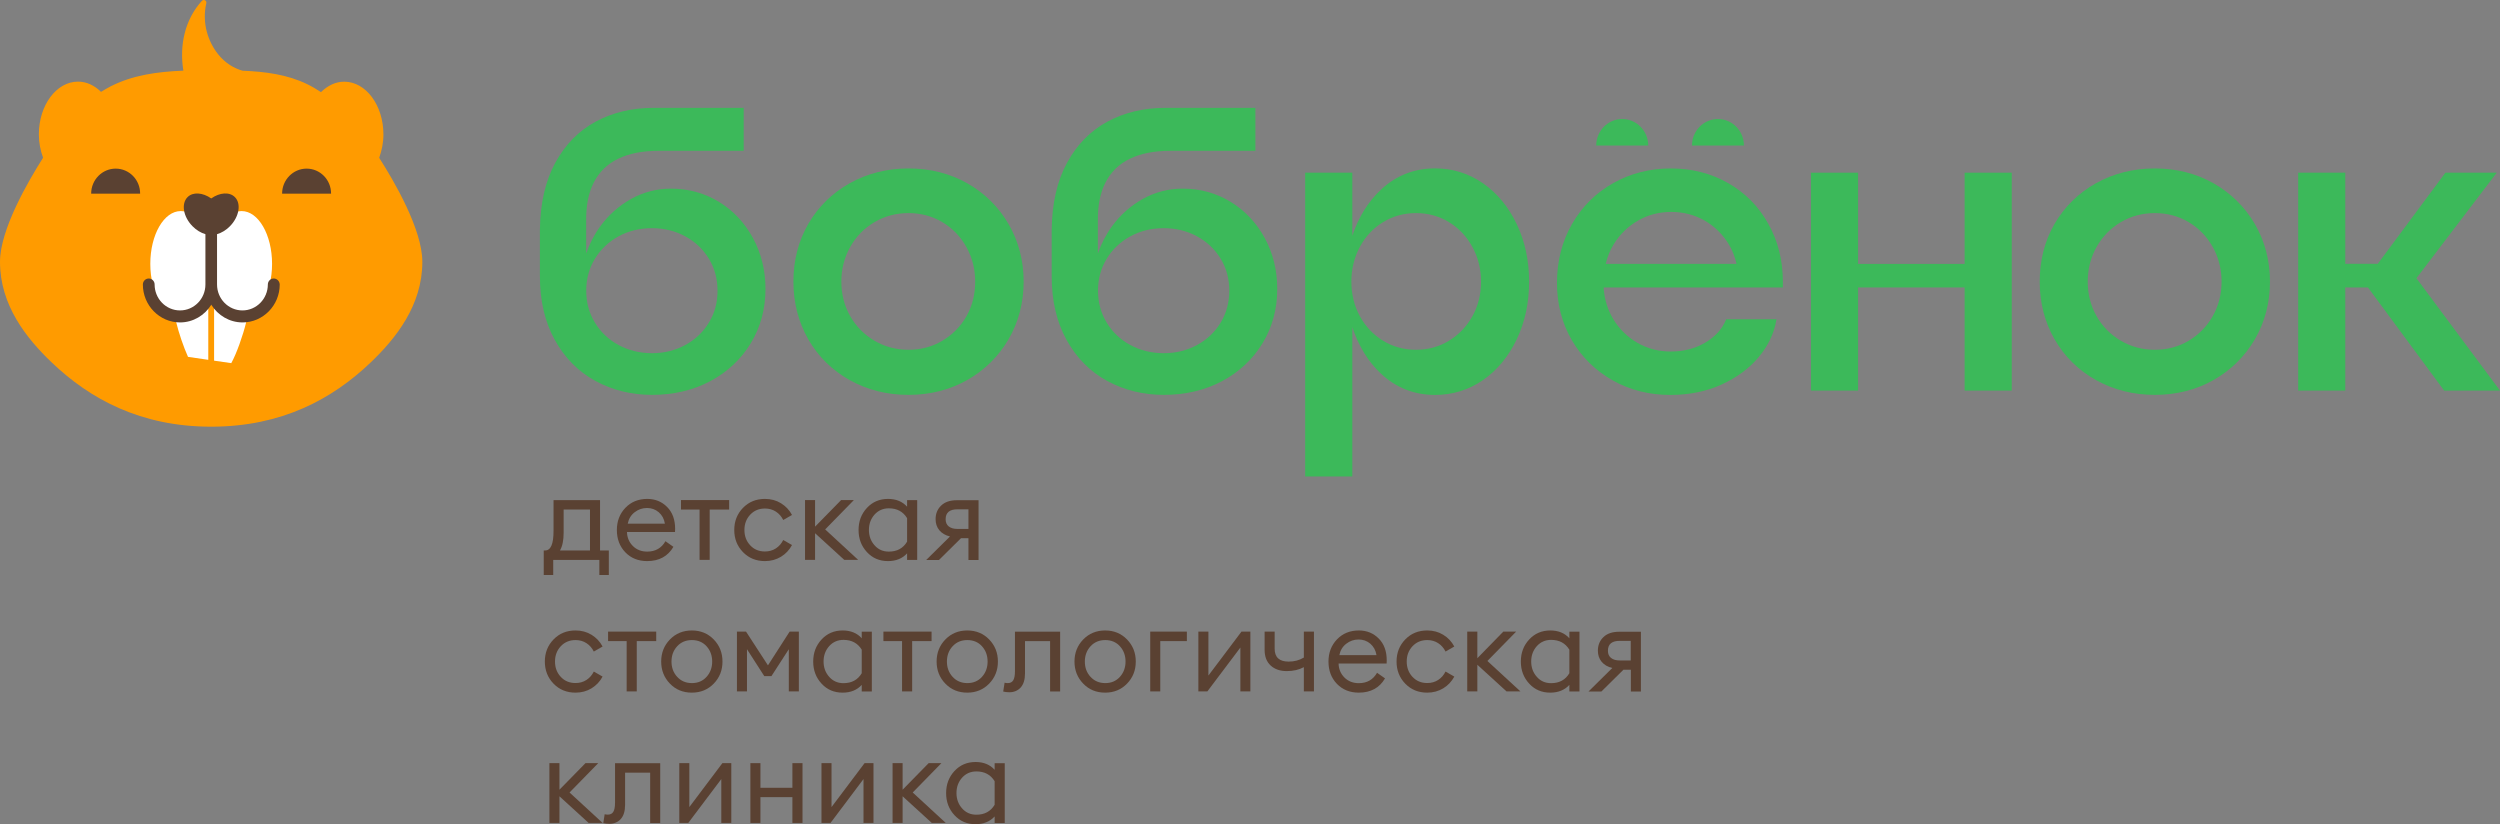 <svg width="364" height="120" viewBox="0 0 364 120" fill="none" xmlns="http://www.w3.org/2000/svg">
<rect x="0" y="0" width="364" height="120" fill="#808080" stroke="none"/>
<g clip-path="url(#clip0_802_26270)">
<path d="M179.151 29.371C177.063 28.103 174.726 27.465 172.205 27.465C170.135 27.465 168.185 27.972 166.4 28.958C164.625 29.954 163.116 31.287 161.92 32.931C161.028 34.152 160.338 35.486 159.85 36.914V32.245C159.813 30.001 160.181 28.084 160.963 26.563C161.736 25.051 162.914 23.886 164.487 23.125C166.069 22.355 168.029 21.961 170.31 21.961H182.785V15.705H169.639C166.557 15.705 163.732 16.372 161.267 17.696C158.792 19.021 156.805 21.049 155.361 23.698C153.916 26.347 153.171 29.625 153.125 33.438V40.257C153.125 43.789 153.852 46.898 155.296 49.5C156.741 52.111 158.728 54.121 161.202 55.464C163.668 56.807 166.446 57.493 169.455 57.493C172.583 57.493 175.425 56.826 177.919 55.502C180.412 54.177 182.399 52.318 183.825 49.979C185.251 47.64 185.968 44.982 185.968 42.07C185.968 39.374 185.352 36.876 184.138 34.641C182.914 32.414 181.24 30.639 179.151 29.371ZM177.735 46.964C176.897 48.344 175.747 49.443 174.294 50.232C172.84 51.021 171.212 51.425 169.464 51.425C167.67 51.425 166.023 51.021 164.57 50.232C163.116 49.443 161.957 48.344 161.129 46.964C160.292 45.592 159.868 44.024 159.868 42.324C159.868 40.624 160.292 39.055 161.129 37.684C161.966 36.303 163.125 35.204 164.57 34.415C166.023 33.617 167.67 33.222 169.464 33.222C171.212 33.222 172.84 33.626 174.294 34.415C175.747 35.204 176.907 36.312 177.735 37.684C178.572 39.055 178.986 40.624 178.986 42.324C178.986 44.033 178.562 45.592 177.735 46.964Z" fill="#3CB95A"/>
<path d="M104.647 29.371C102.558 28.103 100.222 27.465 97.701 27.465C95.631 27.465 93.681 27.972 91.896 28.958C90.12 29.954 88.612 31.287 87.416 32.931C86.523 34.152 85.833 35.486 85.346 36.914V32.245C85.309 30.001 85.677 28.084 86.459 26.563C87.232 25.051 88.409 23.886 89.982 23.125C91.565 22.355 93.524 21.961 95.806 21.961H108.281V15.705H95.125C92.043 15.705 89.219 16.372 86.753 17.696C84.278 19.021 82.291 21.049 80.847 23.698C79.403 26.347 78.657 29.625 78.611 33.438V40.257C78.611 43.789 79.338 46.898 80.782 49.5C82.227 52.111 84.214 54.121 86.689 55.464C89.154 56.807 91.933 57.493 94.941 57.493C98.069 57.493 100.912 56.826 103.405 55.502C105.898 54.177 107.885 52.318 109.311 49.979C110.737 47.64 111.455 44.982 111.455 42.07C111.455 39.374 110.838 36.876 109.624 34.641C108.41 32.414 106.735 30.639 104.647 29.371ZM103.221 46.964C102.384 48.344 101.234 49.443 99.78 50.232C98.326 51.021 96.698 51.425 94.95 51.425C93.156 51.425 91.51 51.021 90.056 50.232C88.602 49.443 87.443 48.344 86.615 46.964C85.778 45.592 85.355 44.024 85.355 42.324C85.355 40.624 85.778 39.055 86.615 37.684C87.452 36.303 88.612 35.204 90.056 34.415C91.51 33.617 93.156 33.222 94.95 33.222C96.698 33.222 98.326 33.626 99.78 34.415C101.234 35.204 102.393 36.312 103.221 37.684C104.058 39.055 104.472 40.624 104.472 42.324C104.481 44.033 104.058 45.592 103.221 46.964Z" fill="#3CB95A"/>
<path d="M140.819 26.676C138.28 25.249 135.41 24.525 132.291 24.525C129.163 24.525 126.283 25.249 123.726 26.676C121.168 28.104 119.144 30.095 117.7 32.575C116.256 35.064 115.52 37.901 115.52 41.009C115.52 44.081 116.256 46.908 117.691 49.416C119.135 51.924 121.159 53.915 123.717 55.343C126.265 56.77 129.144 57.493 132.282 57.493C135.41 57.493 138.28 56.77 140.81 55.343C143.34 53.915 145.373 51.914 146.836 49.416C148.298 46.908 149.044 44.081 149.044 41.009C149.044 37.938 148.298 35.111 146.836 32.603C145.382 30.105 143.349 28.113 140.819 26.676ZM140.718 46.035C139.862 47.537 138.685 48.739 137.204 49.613C135.732 50.487 134.076 50.928 132.282 50.928C130.488 50.928 128.822 50.487 127.332 49.613C125.842 48.739 124.646 47.537 123.79 46.035C122.935 44.532 122.502 42.841 122.502 41.009C122.502 39.178 122.935 37.478 123.79 35.956C124.646 34.435 125.833 33.223 127.323 32.34C128.813 31.466 130.478 31.025 132.272 31.025C134.066 31.025 135.722 31.466 137.194 32.34C138.666 33.214 139.844 34.425 140.699 35.956C141.555 37.478 141.987 39.178 141.987 41.009C141.987 42.841 141.573 44.532 140.718 46.035Z" fill="#3CB95A"/>
<path d="M215.923 26.685C213.853 25.248 211.508 24.516 208.941 24.516C205.914 24.516 203.264 25.558 201.075 27.606C199.207 29.353 197.8 31.607 196.898 34.331V25.136H190.035V69.375H196.898V47.64C197.809 50.392 199.207 52.665 201.075 54.412C203.264 56.46 205.914 57.502 208.941 57.502C211.508 57.502 213.853 56.77 215.923 55.342C217.984 53.905 219.64 51.914 220.836 49.406C222.032 46.908 222.639 44.08 222.639 41.018C222.639 37.956 222.032 35.129 220.836 32.631C219.64 30.114 217.984 28.122 215.923 26.685ZM214.387 46.034C213.55 47.537 212.4 48.739 210.965 49.613C209.539 50.486 207.92 50.928 206.172 50.928C204.424 50.928 202.804 50.486 201.379 49.613C199.943 48.739 198.812 47.537 197.993 46.034C197.174 44.531 196.76 42.841 196.76 41.009C196.76 39.178 197.174 37.477 197.993 35.946C198.812 34.425 199.943 33.213 201.379 32.34C202.814 31.466 204.424 31.025 206.172 31.025C207.92 31.025 209.539 31.466 210.965 32.34C212.4 33.213 213.55 34.425 214.378 35.956C215.215 37.477 215.638 39.178 215.638 41.009C215.638 42.841 215.224 44.531 214.387 46.034Z" fill="#3CB95A"/>
<path d="M251.599 26.648C249.124 25.239 246.328 24.525 243.283 24.525C240.237 24.525 237.413 25.239 234.902 26.648C232.381 28.057 230.366 30.058 228.903 32.584C227.44 35.111 226.695 38.004 226.695 41.207C226.695 44.278 227.431 47.086 228.866 49.547C230.311 52.008 232.307 53.971 234.8 55.38C237.293 56.789 240.118 57.503 243.209 57.503C245.96 57.503 248.48 56.986 250.679 55.981C252.887 54.967 254.69 53.633 256.052 52.008C257.414 50.383 258.278 48.608 258.609 46.739L258.655 46.485H251.332L251.277 46.617C250.725 47.941 249.713 49.04 248.269 49.895C246.815 50.75 245.132 51.182 243.255 51.182C241.498 51.182 239.879 50.759 238.425 49.923C236.972 49.087 235.794 47.941 234.911 46.495C234.074 45.114 233.595 43.555 233.485 41.855H259.585V41.009C259.585 37.901 258.867 35.045 257.441 32.547C256.052 30.048 254.074 28.057 251.599 26.648ZM233.798 38.417C234.037 37.393 234.423 36.416 234.975 35.533C235.868 34.087 237.064 32.932 238.517 32.105C239.971 31.269 241.599 30.856 243.347 30.856C245.095 30.856 246.723 31.279 248.177 32.105C249.63 32.941 250.808 34.096 251.691 35.533C252.234 36.426 252.602 37.393 252.841 38.417H233.798Z" fill="#3CB95A"/>
<path d="M286.048 38.424H270.537V25.143H263.674V56.871H270.537V41.852H286.048V56.871H292.911V25.143H286.048V38.424Z" fill="#3CB95A"/>
<path d="M322.273 26.676C319.734 25.249 316.872 24.525 313.744 24.525C310.617 24.525 307.737 25.249 305.179 26.676C302.622 28.104 300.598 30.095 299.154 32.575C297.709 35.064 296.982 37.901 296.982 41.009C296.982 44.081 297.709 46.908 299.154 49.416C300.598 51.924 302.622 53.915 305.179 55.343C307.737 56.77 310.617 57.493 313.744 57.493C316.872 57.493 319.743 56.77 322.273 55.343C324.803 53.915 326.836 51.914 328.299 49.416C329.761 46.908 330.507 44.081 330.507 41.009C330.507 37.938 329.761 35.111 328.299 32.603C326.836 30.105 324.803 28.113 322.273 26.676ZM322.172 46.035C321.316 47.537 320.138 48.739 318.666 49.613C317.194 50.487 315.538 50.928 313.744 50.928C311.951 50.928 310.285 50.487 308.795 49.613C307.305 48.739 306.109 47.537 305.262 46.035C304.407 44.532 303.974 42.841 303.974 41.009C303.974 39.178 304.407 37.478 305.262 35.956C306.118 34.435 307.305 33.223 308.795 32.34C310.285 31.466 311.951 31.025 313.744 31.025C315.538 31.025 317.185 31.466 318.666 32.34C320.138 33.214 321.316 34.425 322.172 35.956C323.027 37.478 323.459 39.178 323.459 41.009C323.459 42.841 323.027 44.532 322.172 46.035Z" fill="#3CB95A"/>
<path d="M351.83 40.509L363.256 25.5L363.523 25.143H356.053L346.2 38.414H341.471V25.143H334.617V56.871H341.471V41.852H344.774L355.804 56.786L355.869 56.871H364.001L351.83 40.509Z" fill="#3CB95A"/>
<path d="M236.193 17.328C234.105 17.328 232.412 19.057 232.412 21.189H239.984C239.974 19.057 238.282 17.328 236.193 17.328Z" fill="#3CB95A"/>
<path d="M250.133 17.328C248.044 17.328 246.352 19.057 246.352 21.189H253.914C253.914 19.057 252.221 17.328 250.133 17.328Z" fill="#3CB95A"/>
<path d="M79.168 80.147H79.37C80.189 80.147 80.594 79.207 80.594 77.329V72.82H87.365V80.147H88.644V83.716H87.264V81.527H80.548V83.716H79.168V80.147ZM82.066 74.192V77.573C82.066 78.662 81.891 79.527 81.532 80.147H85.902V74.192H82.066Z" fill="#5A4132"/>
<path d="M94.232 81.695C92.926 81.695 91.859 81.263 91.04 80.408C90.221 79.554 89.816 78.473 89.816 77.168C89.816 75.881 90.23 74.801 91.058 73.937C91.886 73.073 92.954 72.641 94.242 72.641C95.391 72.641 96.358 73.035 97.13 73.815C97.912 74.594 98.299 75.665 98.299 77.008C98.299 77.177 98.289 77.337 98.28 77.459H91.288C91.307 78.276 91.601 78.953 92.144 79.497C92.696 80.042 93.395 80.314 94.232 80.314C95.428 80.314 96.311 79.807 96.891 78.802L98.05 79.619C97.241 81 95.962 81.695 94.232 81.695ZM91.399 76.247H96.808C96.698 75.552 96.394 74.998 95.916 74.585C95.438 74.172 94.858 73.965 94.205 73.965C93.533 73.965 92.935 74.172 92.402 74.585C91.868 74.998 91.537 75.543 91.399 76.247Z" fill="#5A4132"/>
<path d="M101.857 81.517V74.191H99.152V72.811H106.163V74.191H103.329V81.517H101.857Z" fill="#5A4132"/>
<path d="M111.379 81.695C110.091 81.695 109.024 81.263 108.178 80.389C107.331 79.516 106.908 78.445 106.908 77.168C106.908 75.891 107.331 74.82 108.178 73.946C109.024 73.073 110.091 72.641 111.379 72.641C112.244 72.641 113.017 72.847 113.707 73.27C114.397 73.693 114.93 74.256 115.317 74.979L114.038 75.712C113.79 75.205 113.431 74.791 112.971 74.491C112.511 74.19 111.977 74.04 111.379 74.04C110.505 74.04 109.788 74.341 109.227 74.942C108.665 75.543 108.389 76.285 108.389 77.168C108.389 78.051 108.665 78.793 109.227 79.394C109.779 79.995 110.496 80.296 111.379 80.296C111.977 80.296 112.511 80.145 112.971 79.845C113.431 79.544 113.79 79.131 114.038 78.624L115.317 79.356C114.93 80.08 114.397 80.643 113.707 81.066C113.017 81.479 112.244 81.695 111.379 81.695Z" fill="#5A4132"/>
<path d="M122.924 81.517L118.674 77.638V81.517H117.211V72.811H118.674V76.68L122.464 72.811H124.322L120.146 77.084L124.948 81.517H122.924Z" fill="#5A4132"/>
<path d="M129.293 81.695C128.051 81.695 127.03 81.263 126.22 80.38C125.411 79.507 125.006 78.436 125.006 77.168C125.006 75.9 125.411 74.829 126.22 73.956C127.03 73.082 128.051 72.641 129.293 72.641C130.461 72.641 131.391 73.016 132.071 73.777V72.819H133.543V81.526H132.071V80.568C131.391 81.319 130.461 81.695 129.293 81.695ZM129.413 80.314C130.609 80.314 131.492 79.835 132.071 78.868V75.44C131.492 74.491 130.609 74.012 129.413 74.012C128.575 74.012 127.876 74.322 127.333 74.923C126.791 75.534 126.515 76.276 126.515 77.159C126.515 78.041 126.791 78.783 127.333 79.394C127.876 80.014 128.566 80.314 129.413 80.314Z" fill="#5A4132"/>
<path d="M134.869 81.52L138.319 78.111C137.647 77.951 137.132 77.641 136.764 77.2C136.396 76.749 136.222 76.213 136.222 75.594C136.222 74.795 136.488 74.128 137.031 73.612C137.574 73.086 138.337 72.832 139.322 72.832H142.477V81.539H141.005V78.364H139.92L136.709 81.539H134.869V81.52ZM139.405 77.012H141.005V74.156H139.405C138.255 74.156 137.684 74.635 137.684 75.603C137.684 76.054 137.831 76.401 138.135 76.645C138.439 76.89 138.862 77.012 139.405 77.012Z" fill="#5A4132"/>
<path d="M83.799 100.849C82.511 100.849 81.444 100.417 80.598 99.544C79.751 98.67 79.328 97.6 79.328 96.322C79.328 95.045 79.751 93.974 80.598 93.1C81.444 92.227 82.511 91.795 83.799 91.795C84.664 91.795 85.437 92.002 86.127 92.424C86.817 92.847 87.35 93.41 87.737 94.134L86.458 94.866C86.21 94.359 85.851 93.946 85.391 93.645C84.931 93.345 84.397 93.194 83.799 93.194C82.925 93.194 82.208 93.495 81.647 94.096C81.085 94.697 80.809 95.439 80.809 96.322C80.809 97.205 81.085 97.947 81.647 98.548C82.198 99.149 82.916 99.45 83.799 99.45C84.397 99.45 84.931 99.3 85.391 98.999C85.851 98.698 86.21 98.285 86.458 97.778L87.737 98.511C87.35 99.234 86.817 99.797 86.127 100.22C85.446 100.633 84.664 100.849 83.799 100.849Z" fill="#5A4132"/>
<path d="M91.24 100.67V93.344H88.535V91.963H95.545V93.344H92.712V100.67H91.24Z" fill="#5A4132"/>
<path d="M100.741 100.849C99.453 100.849 98.385 100.417 97.539 99.534C96.693 98.661 96.269 97.59 96.269 96.322C96.269 95.054 96.693 93.983 97.539 93.11C98.385 92.236 99.453 91.795 100.741 91.795C102.01 91.795 103.077 92.236 103.924 93.11C104.77 93.983 105.193 95.054 105.193 96.322C105.193 97.59 104.77 98.661 103.924 99.534C103.077 100.408 102.01 100.849 100.741 100.849ZM98.597 98.548C99.149 99.149 99.858 99.459 100.741 99.459C101.615 99.459 102.323 99.159 102.875 98.548C103.418 97.947 103.694 97.205 103.694 96.322C103.694 95.439 103.418 94.697 102.875 94.096C102.332 93.495 101.615 93.194 100.741 93.194C99.867 93.194 99.149 93.495 98.597 94.096C98.045 94.697 97.769 95.439 97.769 96.322C97.769 97.205 98.045 97.947 98.597 98.548Z" fill="#5A4132"/>
<path d="M107.297 91.963H108.622L111.814 96.875L114.97 91.963H116.313V100.67H114.85V94.527L112.32 98.444H111.28L108.76 94.527V100.67H107.297V91.963Z" fill="#5A4132"/>
<path d="M122.689 100.849C121.447 100.849 120.426 100.417 119.617 99.534C118.807 98.661 118.402 97.59 118.402 96.322C118.402 95.054 118.807 93.983 119.617 93.11C120.426 92.236 121.447 91.795 122.689 91.795C123.858 91.795 124.787 92.171 125.468 92.931V91.973H126.94V100.68H125.468V99.722C124.787 100.464 123.867 100.849 122.689 100.849ZM122.809 99.469C124.005 99.469 124.888 98.99 125.468 98.022V94.594C124.888 93.645 124.005 93.166 122.809 93.166C121.972 93.166 121.273 93.476 120.73 94.077C120.187 94.688 119.911 95.43 119.911 96.313C119.911 97.196 120.187 97.938 120.73 98.548C121.282 99.168 121.972 99.469 122.809 99.469Z" fill="#5A4132"/>
<path d="M131.339 100.67V93.344H128.625V91.963H135.635V93.344H132.811V100.67H131.339Z" fill="#5A4132"/>
<path d="M140.842 100.849C139.554 100.849 138.487 100.417 137.641 99.534C136.794 98.661 136.371 97.59 136.371 96.322C136.371 95.054 136.794 93.983 137.641 93.11C138.487 92.236 139.554 91.795 140.842 91.795C142.112 91.795 143.179 92.236 144.025 93.11C144.872 93.983 145.295 95.054 145.295 96.322C145.295 97.59 144.872 98.661 144.025 99.534C143.17 100.408 142.112 100.849 140.842 100.849ZM138.699 98.548C139.251 99.149 139.959 99.459 140.842 99.459C141.716 99.459 142.425 99.159 142.977 98.548C143.519 97.947 143.795 97.205 143.795 96.322C143.795 95.439 143.519 94.697 142.977 94.096C142.434 93.495 141.716 93.194 140.842 93.194C139.968 93.194 139.251 93.495 138.699 94.096C138.147 94.697 137.871 95.439 137.871 96.322C137.871 97.205 138.147 97.947 138.699 98.548Z" fill="#5A4132"/>
<path d="M146.959 100.792C146.628 100.792 146.333 100.755 146.066 100.689L146.269 99.402C146.398 99.44 146.554 99.459 146.747 99.459C147.088 99.459 147.345 99.327 147.52 99.064C147.686 98.801 147.778 98.36 147.778 97.73V91.973H154.355V100.68H152.893V93.353H149.24V98.059C149.24 98.951 149.029 99.637 148.606 100.107C148.192 100.558 147.64 100.792 146.959 100.792Z" fill="#5A4132"/>
<path d="M160.916 100.849C159.628 100.849 158.561 100.417 157.715 99.534C156.869 98.661 156.445 97.59 156.445 96.322C156.445 95.054 156.869 93.983 157.715 93.11C158.561 92.236 159.628 91.795 160.916 91.795C162.186 91.795 163.253 92.236 164.1 93.11C164.946 93.983 165.369 95.054 165.369 96.322C165.369 97.59 164.946 98.661 164.1 99.534C163.253 100.408 162.186 100.849 160.916 100.849ZM158.782 98.548C159.334 99.149 160.042 99.459 160.926 99.459C161.8 99.459 162.508 99.159 163.06 98.548C163.603 97.947 163.879 97.205 163.879 96.322C163.879 95.439 163.603 94.697 163.06 94.096C162.517 93.495 161.8 93.194 160.926 93.194C160.052 93.194 159.334 93.495 158.782 94.096C158.23 94.697 157.954 95.439 157.954 96.322C157.954 97.205 158.221 97.947 158.782 98.548Z" fill="#5A4132"/>
<path d="M167.473 100.67V91.963H172.809V93.344H168.935V100.67H167.473Z" fill="#5A4132"/>
<path d="M175.789 100.67H174.482V91.963H175.945V98.359L180.757 91.963H182.054V100.67H180.6V94.283L175.789 100.67Z" fill="#5A4132"/>
<path d="M191.312 100.67H189.84V97.138C189.132 97.523 188.304 97.711 187.347 97.711C186.372 97.711 185.59 97.439 185.001 96.894C184.412 96.349 184.127 95.588 184.127 94.612V91.963H185.59V94.452C185.59 95.701 186.271 96.33 187.623 96.33C188.451 96.33 189.196 96.133 189.84 95.739V91.963H191.312V100.67Z" fill="#5A4132"/>
<path d="M197.842 100.849C196.535 100.849 195.468 100.417 194.649 99.563C193.831 98.708 193.426 97.628 193.426 96.322C193.426 95.035 193.84 93.955 194.668 93.091C195.496 92.227 196.563 91.795 197.851 91.795C199.001 91.795 199.967 92.189 200.74 92.969C201.522 93.749 201.908 94.819 201.908 96.162C201.908 96.332 201.899 96.491 201.89 96.613H194.898C194.916 97.43 195.211 98.107 195.753 98.651C196.305 99.196 197.005 99.469 197.842 99.469C199.038 99.469 199.921 98.962 200.5 97.957L201.66 98.774C200.85 100.154 199.571 100.849 197.842 100.849ZM195.008 95.392H200.418C200.307 94.697 200.004 94.143 199.525 93.73C199.047 93.317 198.467 93.11 197.814 93.11C197.143 93.11 196.545 93.317 196.011 93.73C195.477 94.143 195.146 94.697 195.008 95.392Z" fill="#5A4132"/>
<path d="M207.809 100.849C206.521 100.849 205.454 100.417 204.607 99.544C203.761 98.67 203.338 97.6 203.338 96.322C203.338 95.045 203.761 93.974 204.607 93.1C205.454 92.227 206.521 91.795 207.809 91.795C208.674 91.795 209.447 92.002 210.137 92.424C210.827 92.847 211.36 93.41 211.747 94.134L210.468 94.866C210.219 94.359 209.861 93.946 209.401 93.645C208.941 93.345 208.407 93.194 207.809 93.194C206.935 93.194 206.217 93.495 205.656 94.096C205.095 94.697 204.819 95.439 204.819 96.322C204.819 97.205 205.095 97.947 205.656 98.548C206.217 99.149 206.926 99.45 207.809 99.45C208.407 99.45 208.941 99.3 209.401 98.999C209.861 98.698 210.219 98.285 210.468 97.778L211.747 98.511C211.36 99.234 210.827 99.797 210.137 100.22C209.447 100.633 208.665 100.849 207.809 100.849Z" fill="#5A4132"/>
<path d="M219.351 100.67L215.101 96.791V100.67H213.629V91.963H215.101V95.833L218.882 91.963H220.75L216.564 96.237L221.375 100.67H219.351Z" fill="#5A4132"/>
<path d="M225.721 100.849C224.479 100.849 223.458 100.417 222.648 99.534C221.838 98.661 221.434 97.59 221.434 96.322C221.434 95.054 221.838 93.983 222.648 93.11C223.458 92.236 224.479 91.795 225.721 91.795C226.889 91.795 227.818 92.171 228.499 92.931V91.973H229.971V100.68H228.499V99.722C227.818 100.464 226.889 100.849 225.721 100.849ZM225.84 99.469C227.036 99.469 227.919 98.99 228.499 98.022V94.594C227.919 93.645 227.036 93.166 225.84 93.166C225.003 93.166 224.304 93.476 223.761 94.077C223.218 94.688 222.942 95.43 222.942 96.313C222.942 97.196 223.218 97.938 223.761 98.548C224.304 99.168 224.994 99.469 225.84 99.469Z" fill="#5A4132"/>
<path d="M231.299 100.671L234.749 97.261C234.077 97.101 233.562 96.791 233.194 96.35C232.826 95.899 232.651 95.364 232.651 94.744C232.651 93.945 232.918 93.279 233.461 92.762C234.004 92.236 234.767 91.982 235.761 91.982H238.916V100.689H237.453V97.515H236.368L233.157 100.689H231.299V100.671ZM235.834 96.162H237.435V93.307H235.834C234.684 93.307 234.114 93.786 234.114 94.753C234.114 95.204 234.261 95.552 234.565 95.796C234.868 96.04 235.292 96.162 235.834 96.162Z" fill="#5A4132"/>
<path d="M85.705 119.82L81.455 115.941V119.82H79.992V111.113H81.455V114.983L85.245 111.113H87.104L82.927 115.387L87.738 119.82H85.705Z" fill="#5A4132"/>
<path d="M88.73 119.943C88.399 119.943 88.105 119.905 87.838 119.839L88.04 118.553C88.169 118.59 88.326 118.609 88.519 118.609C88.859 118.609 89.117 118.477 89.291 118.214C89.457 117.951 89.549 117.51 89.549 116.881V111.123H96.127V119.83H94.664V112.504H91.012V117.209C91.012 118.102 90.8 118.787 90.377 119.257C89.963 119.708 89.411 119.943 88.73 119.943Z" fill="#5A4132"/>
<path d="M100.211 119.82H98.904V111.113H100.367V117.51L105.179 111.113H106.476V119.82H105.022V113.433L100.211 119.82Z" fill="#5A4132"/>
<path d="M109.256 119.82V111.113H110.719V114.701H115.374V111.113H116.846V119.82H115.374V116.063H110.719V119.82H109.256Z" fill="#5A4132"/>
<path d="M120.923 119.82H119.607V111.113H121.07V117.51L125.882 111.113H127.179V119.82H125.725V113.433L120.923 119.82Z" fill="#5A4132"/>
<path d="M135.67 119.82L131.42 115.941V119.82H129.957V111.113H131.42V114.983L135.21 111.113H137.069L132.892 115.387L137.703 119.82H135.67Z" fill="#5A4132"/>
<path d="M142.041 120.002C140.799 120.002 139.778 119.57 138.968 118.687C138.159 117.813 137.754 116.743 137.754 115.475C137.754 114.207 138.159 113.136 138.968 112.262C139.778 111.389 140.799 110.947 142.041 110.947C143.209 110.947 144.139 111.323 144.819 112.084V111.126H146.291V119.833H144.819V118.875C144.139 119.617 143.209 120.002 142.041 120.002ZM142.161 118.621C143.357 118.621 144.24 118.142 144.819 117.175V113.746C144.24 112.798 143.357 112.319 142.161 112.319C141.323 112.319 140.624 112.629 140.081 113.23C139.539 113.84 139.263 114.582 139.263 115.465C139.263 116.348 139.539 117.09 140.081 117.701C140.624 118.32 141.323 118.621 142.161 118.621Z" fill="#5A4132"/>
<path d="M55.208 22.976C55.585 21.943 55.825 20.797 55.825 19.567C55.825 15.331 53.276 11.893 50.121 11.893C48.851 11.893 47.692 12.475 46.735 13.415C46.109 13.001 45.456 12.607 44.72 12.25C41.822 10.851 38.658 10.428 35.318 10.296C34.076 9.949 32.797 9.197 31.776 7.92C30.304 6.098 29.375 3.355 30.037 0.472C30.074 0.34 30.037 0.199 29.936 0.105C29.789 -0.045 29.55 -0.036 29.412 0.105C26.9 2.848 26.1 6.624 26.698 10.287C22.898 10.437 19.31 10.935 16.081 12.588C15.594 12.842 15.143 13.105 14.71 13.377C13.772 12.447 12.613 11.884 11.362 11.884C8.215 11.884 5.658 15.321 5.658 19.557C5.658 20.788 5.897 21.934 6.274 22.967C4.168 26.282 0 33.393 0 38.117C0 44.457 3.864 49.266 7.516 52.76C13.101 58.105 20.488 62.125 30.746 62.125C41.013 62.125 48.391 58.105 53.975 52.77C57.628 49.276 61.492 44.467 61.492 38.127C61.501 33.393 57.324 26.282 55.208 22.976Z" fill="#FF9B00"/>
<path d="M33.647 52.87H33.675C34.447 51.48 35.377 48.841 35.846 46.906H35.855V46.108L31.043 43.9L25.652 46.108V46.906C26.029 48.475 26.72 50.503 27.373 51.959L30.326 52.391V44.812C30.326 44.567 30.519 44.379 30.749 44.379C30.988 44.379 31.172 44.577 31.172 44.812V52.513L33.647 52.87Z" fill="white"/>
<path d="M26.319 30.732C23.872 30.732 21.885 34.17 21.885 38.416C21.885 42.661 23.872 46.099 26.319 46.099C28.766 46.099 30.753 42.661 30.753 38.416C30.744 34.179 28.766 30.732 26.319 30.732Z" fill="white"/>
<path d="M35.178 30.732C32.731 30.732 30.744 34.17 30.744 38.416C30.744 42.661 32.731 46.099 35.178 46.099C37.626 46.099 39.613 42.661 39.613 38.416C39.613 34.179 37.626 30.732 35.178 30.732Z" fill="white"/>
<path d="M16.843 24.551C14.874 24.551 13.273 26.185 13.273 28.196H20.403C20.413 26.176 18.812 24.551 16.843 24.551Z" fill="#5A4132"/>
<path d="M44.644 24.551C42.675 24.551 41.074 26.185 41.074 28.196H48.204C48.213 26.176 46.612 24.551 44.644 24.551Z" fill="#5A4132"/>
<path d="M39.854 40.549C39.384 40.549 38.998 40.943 38.998 41.422C38.998 43.507 37.333 45.198 35.3 45.198C33.257 45.198 31.601 43.507 31.601 41.422V36.97V34.096C32.245 33.908 32.908 33.523 33.478 32.941C34.821 31.569 35.153 29.672 34.214 28.714C33.423 27.906 31.997 28.019 30.755 28.892C29.522 28.028 28.087 27.906 27.296 28.714C26.358 29.672 26.68 31.569 28.032 32.941C28.602 33.523 29.265 33.908 29.909 34.096V36.97V41.422C29.909 43.507 28.253 45.198 26.21 45.198C24.168 45.198 22.512 43.507 22.512 41.422C22.512 40.943 22.135 40.549 21.656 40.549C21.187 40.549 20.801 40.943 20.801 41.422C20.801 44.465 23.23 46.945 26.21 46.945C28.124 46.945 29.807 45.912 30.764 44.371C31.721 45.912 33.404 46.945 35.318 46.945C38.299 46.945 40.728 44.465 40.728 41.422C40.709 40.934 40.323 40.549 39.854 40.549Z" fill="#5A4132"/>
</g>
<defs>
<clipPath id="clip0_802_26270">
<rect width="364" height="120" fill="white"/>
</clipPath>
</defs>
</svg>
